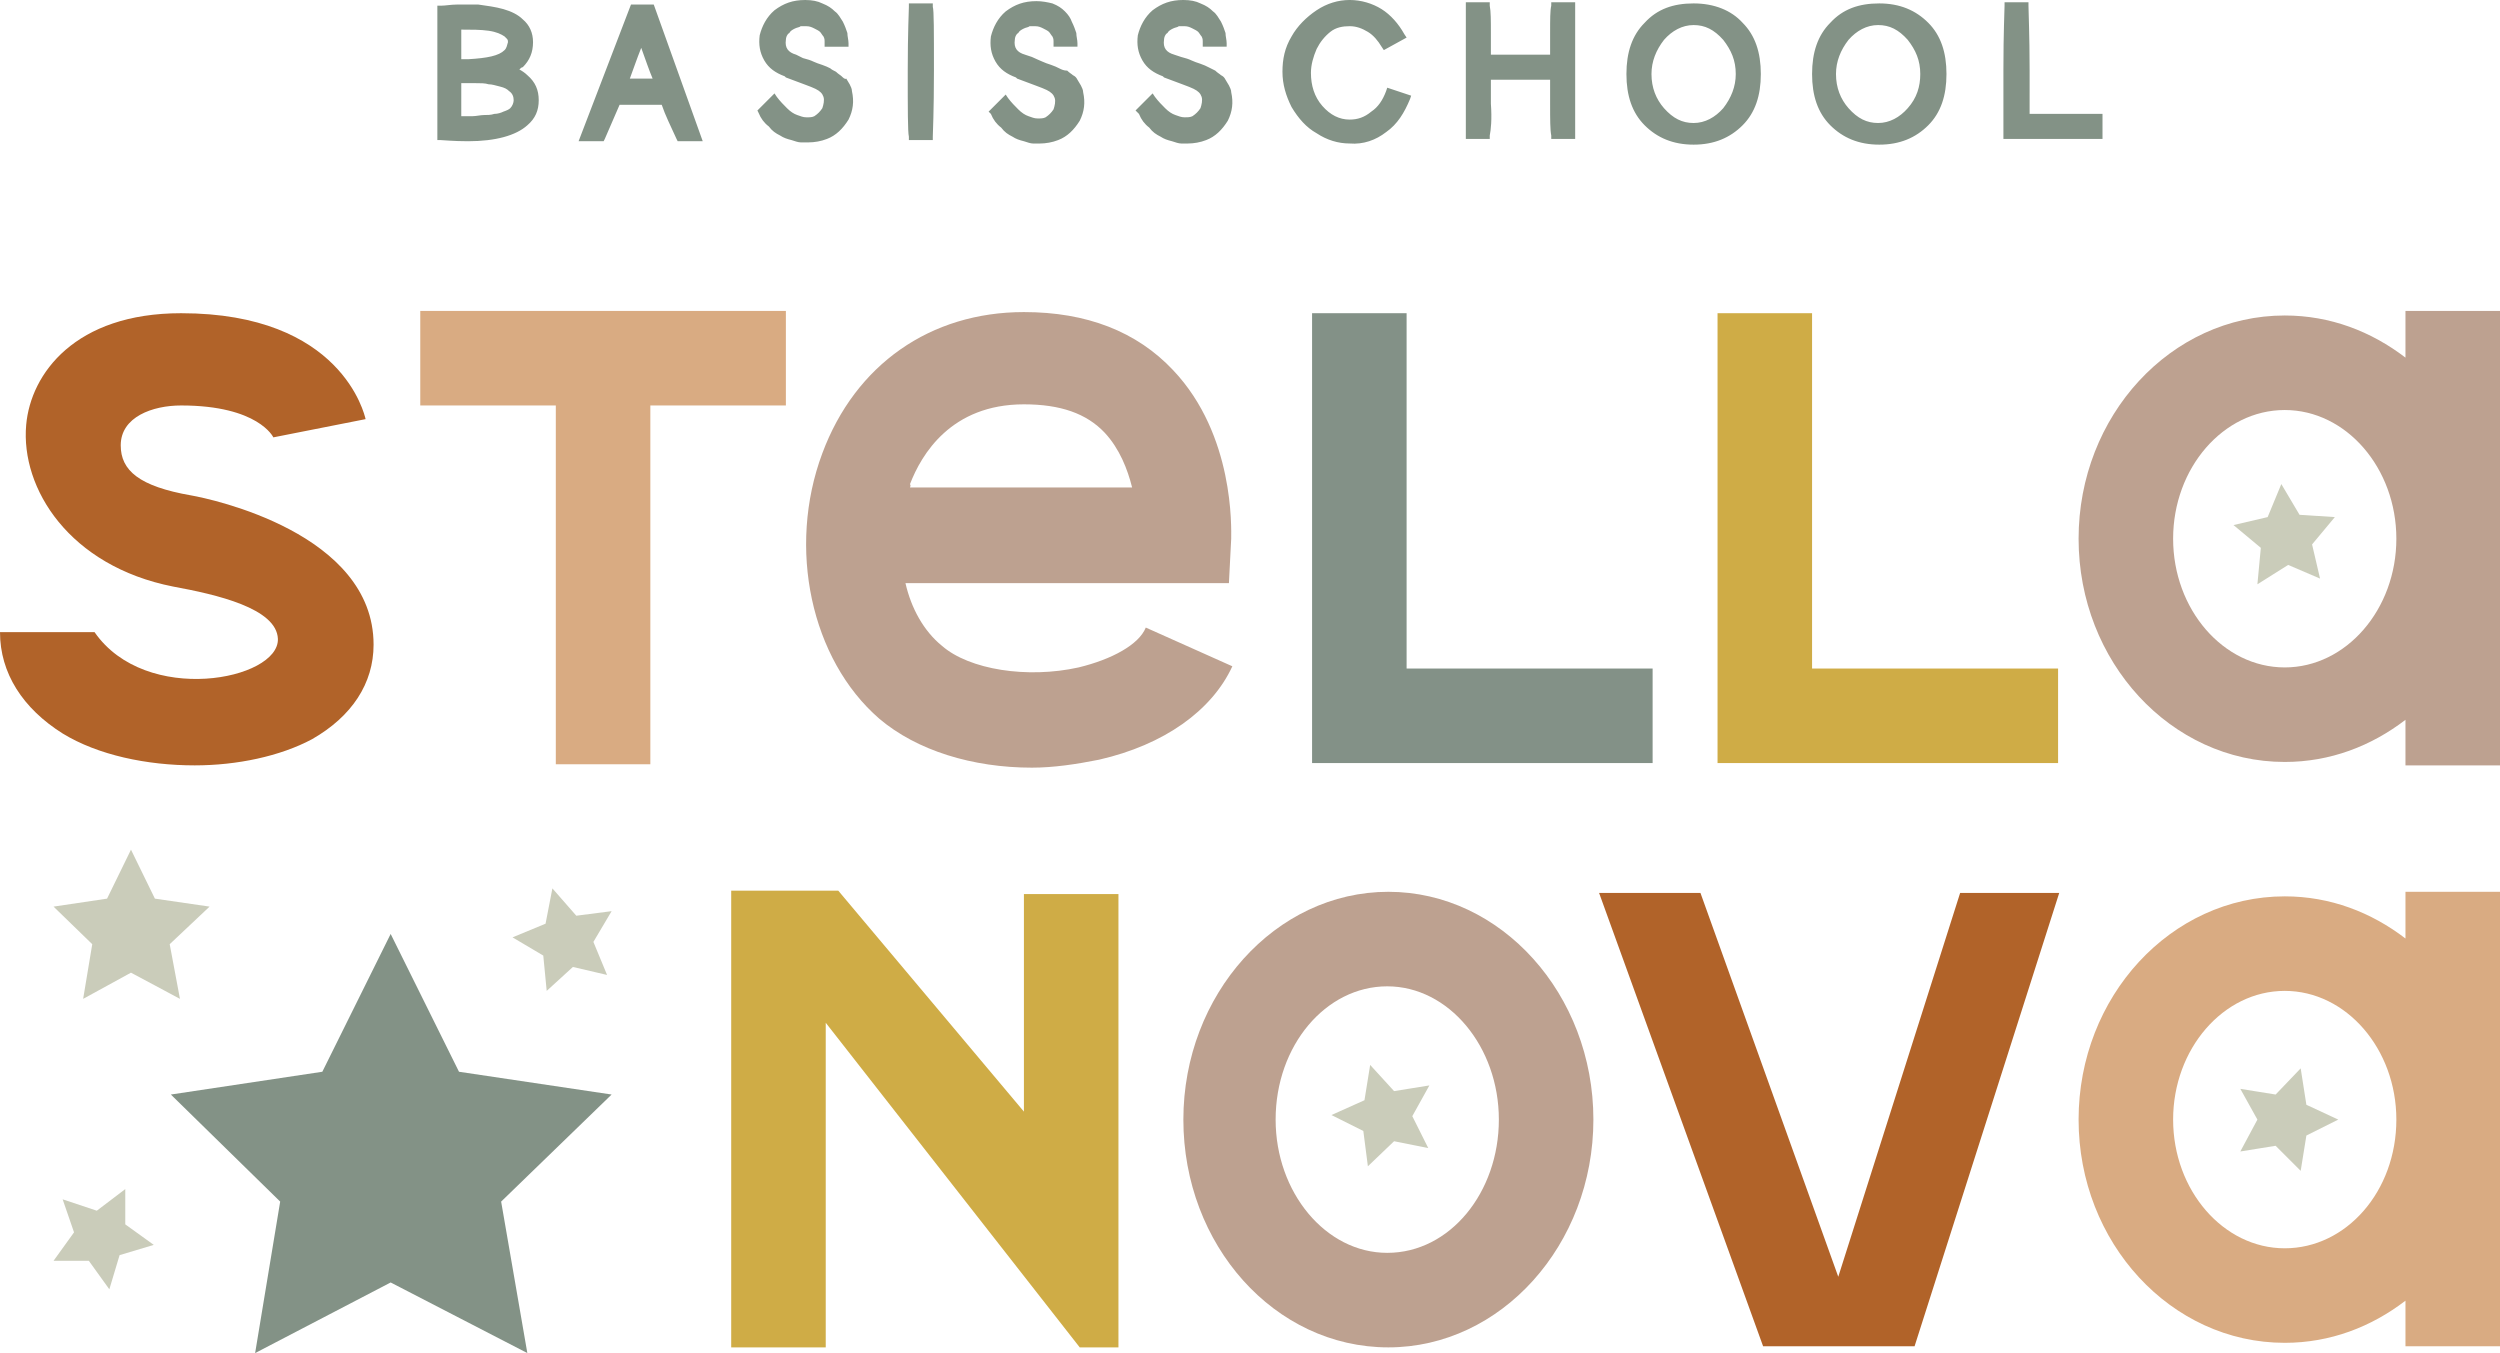 <svg version="1.1" id="Laag_1" xmlns="http://www.w3.org/2000/svg" x="0" y="0" viewBox="0 0 219.5 118.8" xml:space="preserve"><style>.st0{fill:#839286}.st1{fill:#caccba}.st2{fill:#b16329}.st3{fill:#d9ab82}.st4{fill:#bda190}.st6{fill:#cfac46}</style><path class="st0" d="M178.1.5V.2H176v.3c0 .4-.1 2.3-.1 5.6v6.1h8.7V10h-6.4V6.2c0-3.2-.1-5.1-.1-5.7m-10.6 9c-.7.8-1.6 1.3-2.6 1.3s-1.8-.4-2.6-1.3c-.7-.8-1.1-1.8-1.1-3 0-1.1.4-2.1 1.1-3 .7-.8 1.6-1.3 2.6-1.3s1.8.4 2.6 1.3c.7.9 1.1 1.8 1.1 3 0 1.1-.3 2.1-1.1 3M160.7 2c-1.1 1.1-1.6 2.6-1.6 4.5s.5 3.4 1.6 4.5 2.5 1.7 4.3 1.7c1.8 0 3.2-.6 4.3-1.7 1.1-1.1 1.6-2.6 1.6-4.5s-.5-3.4-1.6-4.5S166.8.3 165 .3c-1.8 0-3.2.5-4.3 1.7m-9.4 7.5c-.7.8-1.6 1.3-2.6 1.3s-1.8-.4-2.6-1.3c-.7-.8-1.1-1.8-1.1-3 0-1.1.4-2.1 1.1-3 .7-.8 1.6-1.3 2.6-1.3s1.8.4 2.6 1.3c.7.9 1.1 1.8 1.1 3 0 1.1-.4 2.1-1.1 3M144.4 2c-1.1 1.1-1.6 2.6-1.6 4.5s.5 3.4 1.6 4.5 2.5 1.7 4.3 1.7c1.8 0 3.2-.6 4.3-1.7 1.1-1.1 1.6-2.6 1.6-4.5s-.5-3.4-1.6-4.5c-1-1.1-2.5-1.7-4.3-1.7-1.8 0-3.2.5-4.3 1.7M136.2.5c-.1.4-.1 1.2-.1 2.4v1.9h-5.2V2.9c0-1.1 0-1.9-.1-2.4V.2h-2.1v12h2.1v-.3c.1-.5.2-1.4.1-2.8V7h5.2v2.1c0 1.4 0 2.3.1 2.8v.3h2.1V.2h-2.1v.3zm-14.5 11.1c1-.7 1.6-1.7 2.1-2.9l.1-.3-2.1-.7-.1.3c-.3.8-.7 1.4-1.3 1.8-.6.5-1.2.7-1.9.7-.9 0-1.7-.4-2.4-1.2-.7-.8-1-1.8-1-2.9 0-.7.2-1.4.5-2.1.3-.6.7-1.1 1.2-1.5.5-.4 1.1-.5 1.7-.5.6 0 1.1.2 1.6.5s.9.8 1.2 1.3l.2.3 2-1.1-.2-.3c-.5-.9-1.2-1.7-2-2.2-.8-.5-1.8-.8-2.8-.8-1 0-2 .3-2.9.9-.9.6-1.7 1.4-2.2 2.3-.6 1-.8 2-.8 3.1s.3 2.1.8 3.1c.6 1 1.3 1.8 2.2 2.3.9.6 1.9.9 2.9.9 1.2.1 2.3-.3 3.2-1m-18.6-6.8c-.7-.2-1-.6-.9-1.3 0-.2.1-.5.3-.6.1-.2.3-.3.5-.4.2-.1.4-.1.5-.2h.5c.3 0 .5.1.7.2.2.1.4.2.5.3.1.1.2.3.3.4.1.2.1.3.1.4v.5h2.1v-.3c0-.3-.1-.6-.1-.9-.1-.3-.2-.6-.4-1-.2-.3-.4-.7-.7-.9-.3-.3-.6-.5-1.1-.7-.4-.2-.9-.3-1.5-.3-1.1 0-1.9.3-2.7.9-.7.6-1.1 1.4-1.3 2.2-.1.8 0 1.5.4 2.2.4.7 1 1.1 1.8 1.4l.1.1c1.3.5 2.2.8 2.6 1 .4.2.6.4.7.7.1.3 0 .7-.1 1-.2.3-.4.5-.7.7-.2.1-.4.1-.7.1-.3 0-.5-.1-.8-.2-.3-.1-.6-.3-.9-.6-.3-.3-.6-.6-.9-1l-.2-.3-1.5 1.5.3.3c.2.5.5.9.9 1.2.3.4.6.6 1 .8.3.2.6.3 1 .4.3.1.6.2.8.2h.6c.5 0 1.1-.1 1.6-.3.8-.3 1.4-.9 1.9-1.7.4-.8.5-1.6.3-2.5 0-.2-.1-.4-.2-.6-.1-.2-.2-.3-.3-.5-.1-.2-.2-.3-.4-.4-.1-.1-.3-.2-.5-.4l-.6-.3c-.2-.1-.4-.2-.7-.3-.3-.1-.6-.2-.8-.3-.2-.1-.5-.2-.9-.3l-.6-.2zM90 4.8c-.7-.2-1-.6-.9-1.3 0-.2.1-.5.3-.6.1-.2.3-.3.5-.4s.4-.1.5-.2h.5c.3 0 .5.1.7.2.2.1.4.2.5.3.1.1.2.3.3.4.1.2.1.3.1.4v.5h2.1v-.3c0-.3-.1-.6-.1-.9-.1-.3-.2-.6-.4-1-.1-.3-.3-.6-.6-.9-.3-.3-.6-.5-1.1-.7-.4-.1-.9-.2-1.4-.2-1.1 0-1.9.3-2.7.9-.7.6-1.1 1.4-1.3 2.2-.1.8 0 1.5.4 2.2.4.7 1 1.1 1.8 1.4l.1.1c1.3.5 2.2.8 2.6 1 .4.2.6.4.7.7.1.3 0 .7-.1 1-.2.3-.4.5-.7.7-.2.1-.4.1-.7.1-.3 0-.5-.1-.8-.2-.3-.1-.6-.3-.9-.6-.3-.3-.6-.6-.9-1l-.2-.3-1.5 1.5.2.2c.2.5.5.9.9 1.2.3.4.6.6 1 .8.3.2.6.3 1 .4.3.1.6.2.8.2h.6c.5 0 1.1-.1 1.6-.3.8-.3 1.4-.9 1.9-1.7.4-.8.5-1.6.3-2.5 0-.2-.1-.4-.2-.6-.1-.2-.2-.3-.3-.5-.1-.2-.2-.3-.4-.4-.1-.1-.3-.2-.5-.4-.3 0-.5-.1-.7-.2-.2-.1-.4-.2-.7-.3-.3-.1-.6-.2-.8-.3-.2-.1-.5-.2-.9-.4l-.6-.2zM81.9.3h-2.1v.3c0 .3-.1 2.2-.1 5.6 0 3.4 0 5.4.1 5.8v.3h2.1V12c0-.3.1-2.2.1-5.8 0-3.5 0-5.3-.1-5.6V.3zm-12 4.5c-.7-.2-1-.6-.9-1.3 0-.2.1-.5.3-.6.1-.2.3-.3.5-.4.2-.1.4-.1.5-.2h.5c.3 0 .5.1.7.2.2.1.4.2.5.3.1.1.2.3.3.4.1.2.1.3.1.4v.5h2.1v-.3c0-.3-.1-.6-.1-.9-.1-.3-.2-.6-.4-1-.2-.3-.4-.7-.7-.9-.3-.3-.6-.5-1.1-.7-.4-.2-.9-.3-1.5-.3-1.1 0-1.9.3-2.7.9-.7.6-1.1 1.4-1.3 2.2-.1.8 0 1.5.4 2.2.4.7 1 1.1 1.8 1.4l.1.1c1.3.5 2.2.8 2.6 1 .4.2.6.4.7.7.1.3 0 .7-.1 1-.2.3-.4.5-.7.7-.2.1-.4.1-.7.1-.3 0-.5-.1-.8-.2-.3-.1-.6-.3-.9-.6-.3-.3-.6-.6-.9-1l-.2-.3-1.5 1.5.1.2c.2.5.5.9.9 1.2.3.4.6.6 1 .8.3.2.6.3 1 .4.3.1.6.2.8.2h.7c.5 0 1.1-.1 1.6-.3.8-.3 1.4-.9 1.9-1.7.4-.8.5-1.6.3-2.5 0-.2-.1-.4-.2-.6-.1-.2-.2-.3-.3-.5-.1.1-.3-.1-.4-.2-.1-.1-.3-.2-.5-.4-.2-.1-.4-.2-.5-.3-.2-.1-.4-.2-.7-.3-.3-.1-.6-.2-.8-.3-.2-.1-.5-.2-.9-.3l-.6-.3zM55.3 6.9c.3-.8.6-1.7 1-2.7.4 1.1.7 2 1 2.7h-2zm-4.5 5.5H53l.1-.2 1.3-3h3.7c.3.9.8 1.9 1.3 3l.1.2h2.2L57.4.4h-2l-4.6 12zM41 7.3h.7c.5 0 .9 0 1.2.1.3 0 .6.1 1 .2s.6.2.8.4c.3.2.4.5.4.8 0 .2-.1.5-.3.7-.1.1-.3.2-.6.3-.2.1-.5.2-.8.2-.3.1-.6.1-.9.1-.3 0-.7.1-1 .1h-1V7.3h.5m3.3-2.9c-.5.5-1.5.7-3.2.8h-.6V2.6c.9 0 1.7 0 2.4.1s1.1.3 1.4.5l.2.2c.1.1.1.2.1.3-.1.3-.1.5-.3.7m2 6.6c.7-.6 1-1.3 1-2.2 0-.9-.3-1.6-1-2.2-.2-.2-.5-.4-.7-.5.1-.1.2-.2.3-.2.6-.6.9-1.3.9-2.2 0-.8-.3-1.5-.9-2-.4-.4-1-.7-1.7-.9-.7-.2-1.5-.3-2.2-.4h-1.9c-.5 0-1 .1-1.4.1h-.3v11.8h.3c.2 0 1.1.1 2.4.1 2.4 0 4.2-.5 5.2-1.4M28.3 94.1l-13.3 2 9.6 9.4-2.2 13.3 11.9-6.2 12 6.2-2.3-13.3 9.7-9.4-13.4-2-6-12.1z"/><path class="st1" d="M11.5 74.6l2.1 4.3 4.8.7-3.5 3.3.9 4.8-4.3-2.3-4.2 2.3.8-4.8-3.4-3.3 4.7-.7zM53.7 80l-1.6 2.7 1.2 2.9-3-.7L48 87l-.3-3.1-2.7-1.6 2.9-1.2.6-3.1 2.1 2.4zM13.5 109.3l-3 .9-.9 3-1.8-2.5H4.7l1.8-2.5-1-2.9 3 1 2.5-1.9v3.1z"/><path class="st2" d="M32.8 56.6c0 3.4-1.9 6.3-5.4 8.3-2.8 1.5-6.6 2.3-10.3 2.3-4.2 0-8.5-.9-11.6-2.8C2 62.2 0 59.1 0 55.5h8.3c4.5 6.5 16.2 4.2 16.1.6-.1-2.7-5.4-3.9-9.2-4.6-9.1-1.8-13.4-8.6-12.9-14.2.4-4.5 4.3-9.8 13.6-9.8 14.1 0 16.1 8.9 16.2 9.3L24 38.4s-1.3-2.8-8.1-2.8c-2.5 0-5.3 1-5.3 3.5 0 2.2 1.6 3.6 6.2 4.4 1.7.3 16 3.3 16 13.1"/><path class="st3" d="M69 27.3v8.3H57.1v31.5h-8.3V35.6H36.9v-8.3z"/><path class="st4" d="M79.9 42.8h19.5c-.4-1.6-1.1-3.4-2.4-4.8-1.6-1.7-3.9-2.5-7.1-2.5-6.4 0-9 4.4-10 7 .1.2 0 .2 0 .3m28.3 15.7c-1.8 3.9-6 6.9-11.7 8.2-2 .4-4 .7-5.9.7-5.2 0-10.1-1.5-13.4-4.3-6-5.2-8.1-15-5-23.3 2.9-7.8 9.5-12.4 17.7-12.4 5.5 0 9.9 1.7 13.1 5.1 5.4 5.7 5.1 13.9 5.1 14.8l-.2 3.9H79.5c.5 2.2 1.6 4.2 3.2 5.5 2.4 2.1 7.5 2.9 12 1.9 2.9-.7 5.3-2 5.9-3.5l7.6 3.4z"/><path fill="#839187" d="M145.1 58.7V67h-29.9V27.5h8.3v31.2z"/><path class="st6" d="M180.7 58.7V67h-29.9V27.5h8.3v31.2z"/><path class="st4" d="M210.4 47.3c0-6.2-4.4-11.3-9.8-11.3s-9.8 5.1-9.8 11.3c0 6.2 4.4 11.3 9.8 11.3s9.8-5.1 9.8-11.3m9.1-19.9v39.8h-8.3v-4c-3 2.3-6.6 3.7-10.6 3.7-10 0-18.1-8.8-18.1-19.6s8.1-19.6 18.1-19.6c4 0 7.6 1.4 10.6 3.7v-4.1h8.3z"/><path class="st6" d="M64.2 78.2v40.1h8.3V89.8l22.3 28.5h3.4V78.5h-8.3v19.1L73.6 78.2z"/><path class="st4" d="M131.6 98.3c0-6.4-4.4-11.7-9.8-11.7s-9.8 5.2-9.8 11.7c0 6.4 4.4 11.7 9.8 11.7 5.5 0 9.8-5.3 9.8-11.7m8.3 0c0 11-8.1 20-18 20-10 0-18-9-18-20s8.1-20 18-20 18 9 18 20"/><path class="st2" d="M172.1 78.4l-10.7 33.7-12.1-33.7h-8.9l14.4 39.8h13.3l12.7-39.8z"/><path class="st3" d="M210.4 98.3c0-6.2-4.4-11.3-9.8-11.3s-9.8 5.1-9.8 11.3c0 6.2 4.4 11.3 9.8 11.3s9.8-5 9.8-11.3m9.1-19.9v39.8h-8.3v-4c-3 2.3-6.6 3.7-10.6 3.7-10 0-18.1-8.8-18.1-19.6s8.1-19.6 18.1-19.6c4 0 7.6 1.4 10.6 3.7v-4.1h8.3z"/><path class="st1" d="M202 102.8l-2.2-2.2-3.1.5 1.5-2.8-1.5-2.7 3.1.5 2.2-2.3.5 3.2 2.8 1.3-2.8 1.4zM125.4 100.8l-3-.6-2.3 2.2-.4-3.1-2.8-1.4 2.9-1.3.5-3.1 2.1 2.3 3.1-.5L124 98zM205 45.4l-2 2.4.7 3-2.8-1.2-2.7 1.7.3-3.2-2.4-2 3-.7 1.2-2.9 1.6 2.7z"/></svg>